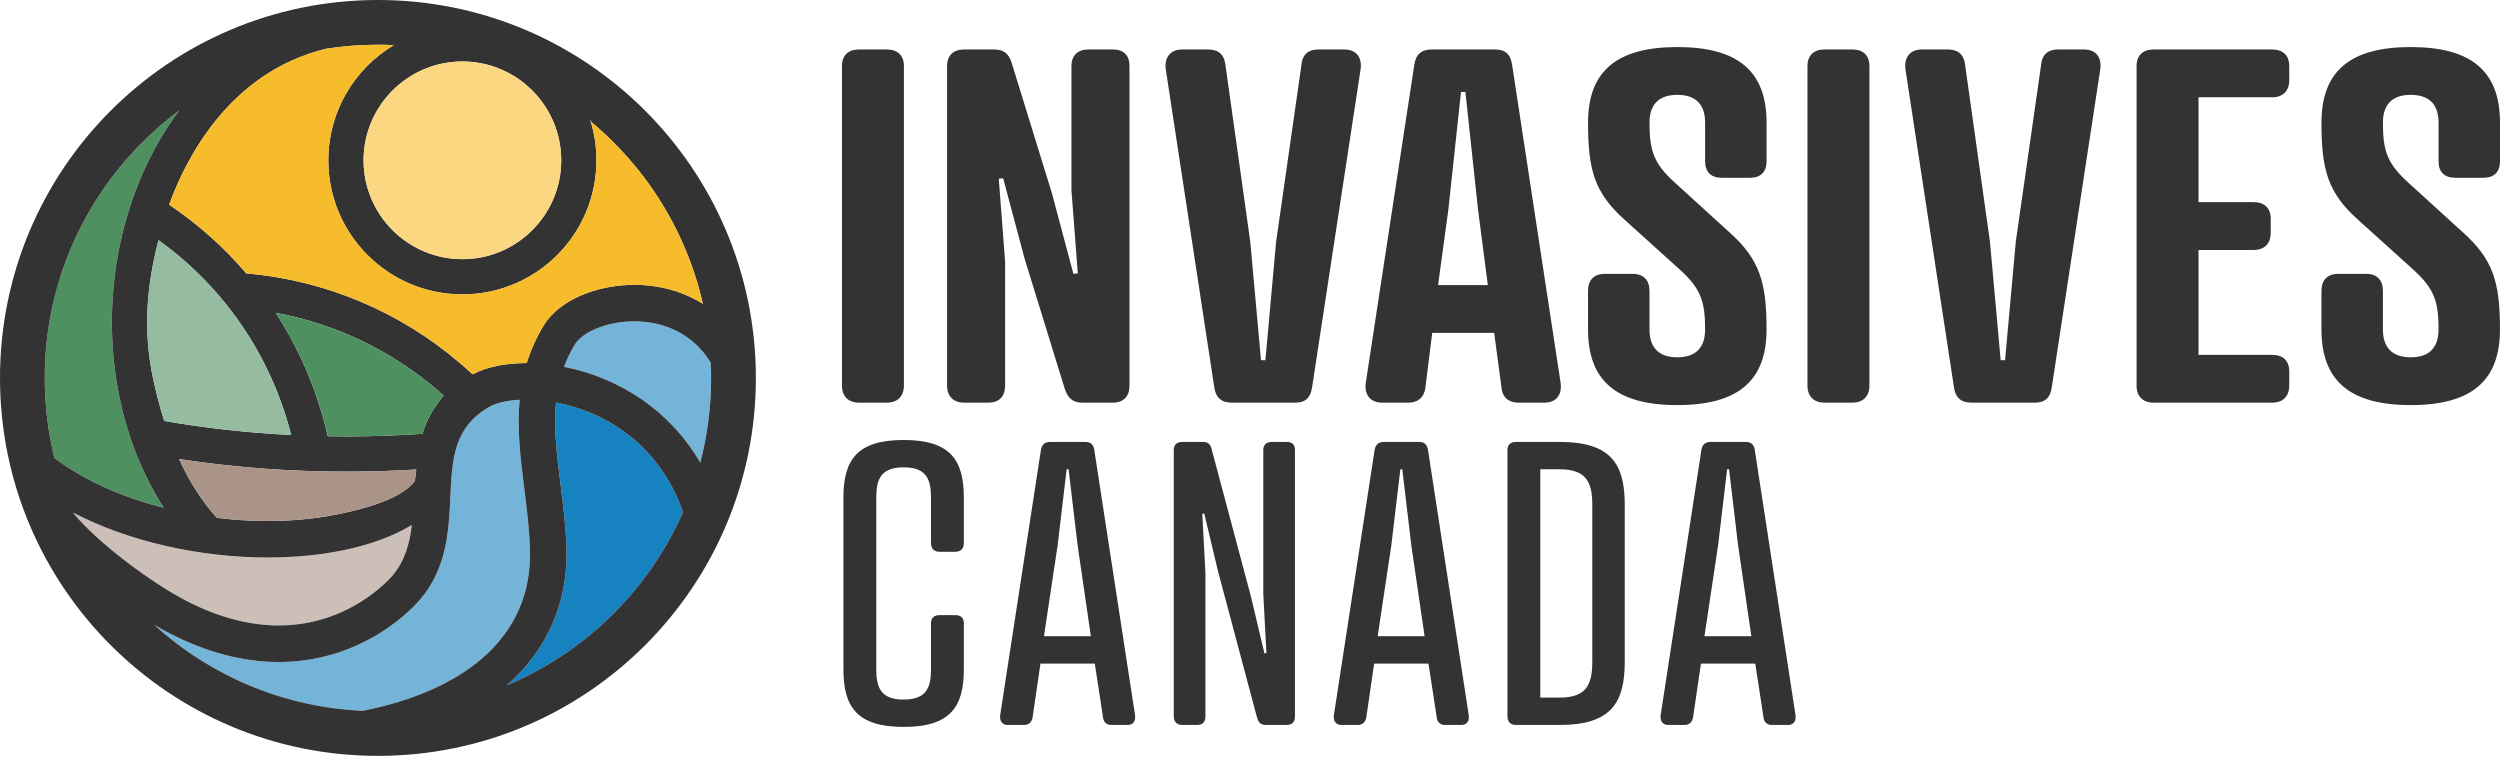 <svg width="600" height="182" viewBox="0 0 600 182" fill="none" xmlns="http://www.w3.org/2000/svg">
<path d="M170.586 87.061C165.866 79.271 158.408 77.512 154.077 77.19C146.528 76.628 139.859 79.57 138.008 82.614C136.912 84.414 136.045 86.219 135.368 88.038C138.549 88.664 141.713 89.608 144.757 90.854C151.315 93.539 157.028 97.46 161.74 102.507C164.151 105.089 166.26 107.938 168.068 111.03C169.807 104.401 170.679 97.557 170.668 90.578C170.667 89.4 170.639 88.228 170.586 87.059V87.061Z" fill="#74B4D9"/>
<path d="M147.336 147.159C154.365 140.107 159.942 131.948 163.925 122.894C158.948 108.783 149.097 102.105 141.435 98.969C138.683 97.843 135.989 97.073 133.441 96.585C132.838 102.749 133.646 109.175 134.524 116.136C135.135 120.993 135.768 126.016 135.952 131.287C136.41 144.398 131.465 155.864 121.654 164.46C121.752 164.419 121.848 164.379 121.945 164.338C131.459 160.297 140.003 154.515 147.338 147.159H147.336Z" fill="#1782C0"/>
<path d="M87.092 170.587C99.136 168.194 108.945 163.891 115.766 157.961C123.713 151.051 127.557 142.18 127.187 131.593C127.017 126.717 126.41 121.895 125.823 117.231C124.941 110.233 124.045 103.107 124.711 95.939C121.483 96.114 118.939 96.775 117.465 97.629C108.866 102.608 108.52 109.998 108.082 119.355C107.71 127.304 107.288 136.314 100.85 143.849C99.477 145.456 95.59 149.575 89.129 153.14C82.417 156.844 75.143 158.774 67.506 158.878C67.32 158.879 67.135 158.881 66.949 158.881C58.392 158.894 49.565 156.579 40.7 151.994C39.464 151.353 38.223 150.667 36.982 149.936C43.7 156.041 51.326 160.911 59.697 164.436C68.414 168.108 77.613 170.169 87.092 170.587Z" fill="#74B4D9"/>
<path d="M44.729 144.205C52.491 148.221 60.12 150.203 67.388 150.109C83.69 149.89 93.158 139.355 94.183 138.153C97.162 134.667 98.303 130.507 98.831 126.003C97.752 126.651 96.611 127.266 95.4 127.842C90.407 130.22 84.438 131.917 77.661 132.887C73.44 133.491 69.008 133.794 64.477 133.802C56.306 133.815 47.814 132.867 39.659 130.991C31.538 129.123 24.08 126.428 17.541 123.031C17.563 123.08 17.585 123.13 17.607 123.18C23.55 130.364 36.355 139.874 44.727 144.206L44.729 144.205Z" fill="#CCBFB8"/>
<path d="M16.972 59.697C12.82 69.557 10.723 80.031 10.74 90.83C10.751 97.331 11.528 103.714 13.055 109.911C19.981 115.144 28.961 119.241 39.311 121.884C33.806 113.301 29.992 103.326 28.14 92.545C25.787 78.841 26.672 64.549 30.701 51.214C33.462 42.079 37.671 33.657 43.02 26.5C39.869 28.847 36.881 31.433 34.073 34.251C26.738 41.61 20.984 50.17 16.972 59.699V59.697Z" fill="#4F9061"/>
<path d="M0 90.847C0.079 140.941 40.752 181.487 90.847 181.41C140.941 181.331 181.487 140.658 181.41 90.563C181.331 40.469 140.658 -0.077 90.563 0C40.469 0.079 -0.077 40.752 0 90.847ZM134.694 38.44C134.715 51.519 124.091 62.176 111.012 62.198C97.933 62.218 87.276 51.595 87.254 38.516C87.234 25.437 97.857 14.78 110.936 14.758C124.015 14.738 134.672 25.361 134.694 38.44ZM168.686 72.909C164.64 70.368 159.918 68.83 154.727 68.443C149.905 68.084 144.869 68.799 140.547 70.45C136.001 72.189 132.438 74.891 130.514 78.058C128.679 81.081 127.354 84.108 126.423 87.136C121.247 87.131 116.673 88.082 113.429 89.844C112.499 88.977 111.551 88.126 110.581 87.294C95.888 74.707 78.012 67.249 59.112 65.612C53.774 59.358 47.562 53.813 40.596 49.125C44.273 38.968 54.569 17.404 78.338 11.686C82.358 11.064 86.442 10.747 90.576 10.74C91.894 10.738 93.208 10.769 94.515 10.83C85.089 16.453 78.78 26.756 78.798 38.529C78.826 56.297 93.252 70.678 111.021 70.65C128.79 70.623 143.17 56.196 143.143 38.427C143.137 35.015 142.6 31.73 141.609 28.645C141.742 28.879 141.871 29.114 141.992 29.352C143.772 30.844 145.495 32.418 147.155 34.073C154.514 41.407 160.293 49.951 164.335 59.465C166.19 63.833 167.641 68.322 168.682 72.909H168.686ZM38.035 57.636C53.818 68.992 65.014 85.351 69.888 104.401C59.463 103.878 49.265 102.744 39.425 101.029C38.404 97.85 37.524 94.522 36.784 91.06C34.157 78.782 35.357 68.094 38.035 57.636ZM101.419 104.11C95.557 104.515 89.617 104.728 83.621 104.737C81.96 104.739 80.306 104.723 78.653 104.695C78.491 103.981 78.323 103.265 78.143 102.553C75.638 92.65 71.578 83.407 66.176 75.084C80.424 77.701 93.79 84.037 105.083 93.714C105.555 94.117 106.018 94.53 106.479 94.942C104.791 96.93 102.391 100.434 101.511 103.751C101.48 103.869 101.448 103.988 101.419 104.11ZM99.904 112.679C99.759 113.817 99.659 114.704 99.604 115.155C99.481 116.149 96.663 118.4 93.072 119.939C89.481 121.477 83.687 123.169 76.42 124.209C68.804 125.298 60.406 125.306 52.024 124.273C48.449 120.279 45.444 115.53 42.966 110.171C56.069 112.182 69.715 113.213 83.632 113.191C89.104 113.182 94.531 113.009 99.902 112.681L99.904 112.679ZM168.068 111.03C166.262 107.936 164.151 105.089 161.74 102.507C157.028 97.46 151.315 93.539 144.757 90.854C141.712 89.608 138.55 88.664 135.368 88.038C136.045 86.219 136.912 84.414 138.007 82.614C139.859 79.568 146.527 76.628 154.077 77.19C158.408 77.512 165.866 79.271 170.585 87.061C170.637 88.229 170.666 89.402 170.668 90.58C170.679 97.559 169.807 104.402 168.068 111.032V111.03ZM121.652 164.46C131.464 155.865 136.408 144.4 135.95 131.288C135.766 126.016 135.134 120.993 134.521 116.136C133.645 109.175 132.835 102.748 133.439 96.585C135.986 97.073 138.681 97.843 141.433 98.969C149.095 102.105 158.946 108.783 163.923 122.895C159.94 131.948 154.363 140.106 147.334 147.159C139.999 154.517 131.455 160.297 121.941 164.339C121.844 164.379 121.748 164.42 121.65 164.46H121.652ZM36.983 149.936C38.225 150.667 39.464 151.353 40.7 151.994C49.565 156.579 58.392 158.894 66.949 158.881C67.135 158.881 67.321 158.881 67.507 158.878C75.143 158.775 82.419 156.846 89.129 153.141C95.59 149.575 99.477 145.456 100.85 143.849C107.288 136.314 107.71 127.305 108.082 119.355C108.52 109.998 108.866 102.608 117.465 97.629C118.939 96.775 121.483 96.114 124.711 95.939C124.045 103.107 124.941 110.233 125.823 117.231C126.41 121.895 127.017 126.719 127.187 131.593C127.557 142.178 123.714 151.05 115.766 157.961C108.945 163.891 99.137 168.195 87.092 170.587C77.613 170.169 68.414 168.108 59.697 164.436C51.326 160.911 43.701 156.041 36.983 149.936ZM17.543 123.029C24.082 126.428 31.54 129.123 39.661 130.989C47.816 132.865 56.309 133.813 64.479 133.8C69.01 133.793 73.444 133.491 77.663 132.885C84.44 131.915 90.407 130.218 95.402 127.84C96.611 127.264 97.752 126.649 98.833 126.001C98.305 130.505 97.163 134.665 94.185 138.151C93.16 139.351 83.692 149.886 67.391 150.107C60.122 150.203 52.493 148.219 44.731 144.203C36.359 139.872 23.554 130.36 17.611 123.176C17.588 123.126 17.567 123.077 17.544 123.027L17.543 123.029ZM13.057 109.911C11.528 103.712 10.751 97.331 10.742 90.83C10.725 80.031 12.822 69.557 16.974 59.697C20.986 50.17 26.74 41.608 34.075 34.249C36.883 31.431 39.872 28.845 43.022 26.499C37.675 33.655 33.463 42.077 30.703 51.212C26.674 64.547 25.788 78.839 28.142 92.544C29.994 103.326 33.809 113.3 39.313 121.882C28.963 119.239 19.983 115.142 13.057 109.909V109.911Z" fill="#333333"/>
<path d="M134.694 38.44C134.715 51.519 124.091 62.176 111.012 62.198C97.933 62.219 87.276 51.595 87.254 38.516C87.234 25.437 97.857 14.78 110.936 14.758C124.016 14.738 134.672 25.361 134.694 38.44Z" fill="#FAD780"/>
<path d="M168.686 72.909C164.641 70.369 159.918 68.83 154.727 68.443C149.905 68.084 144.869 68.799 140.548 70.45C136.001 72.189 132.438 74.891 130.515 78.058C128.68 81.081 127.354 84.108 126.423 87.136C121.247 87.131 116.674 88.082 113.429 89.844C112.499 88.977 111.551 88.126 110.581 87.294C95.888 74.707 78.013 67.249 59.112 65.613C53.774 59.358 47.562 53.813 40.596 49.125C44.273 38.968 54.569 17.404 78.338 11.686C82.358 11.064 86.442 10.747 90.576 10.74C91.894 10.738 93.208 10.769 94.515 10.83C85.09 16.453 78.78 26.756 78.798 38.529C78.826 56.297 93.252 70.678 111.021 70.65C128.79 70.623 143.17 56.196 143.143 38.427C143.137 35.015 142.6 31.73 141.61 28.645C141.742 28.879 141.871 29.114 141.992 29.352C143.772 30.844 145.495 32.418 147.155 34.073C154.514 41.407 160.293 49.951 164.335 59.465C166.19 63.833 167.641 68.322 168.682 72.909H168.686Z" fill="#F7BC2B"/>
<path d="M38.035 57.636C53.818 68.992 65.014 85.351 69.888 104.401C59.463 103.878 49.264 102.744 39.425 101.029C38.403 97.85 37.523 94.522 36.784 91.06C34.157 78.782 35.357 68.094 38.035 57.636Z" fill="#95BCA0"/>
<path d="M101.419 104.11C95.557 104.515 89.617 104.728 83.621 104.738C81.96 104.739 80.306 104.723 78.653 104.695C78.491 103.981 78.323 103.265 78.143 102.553C75.638 92.651 71.578 83.407 66.176 75.084C80.424 77.701 93.79 84.037 105.083 93.714C105.555 94.118 106.018 94.53 106.479 94.942C104.791 96.93 102.391 100.434 101.511 103.751C101.48 103.869 101.448 103.988 101.419 104.11Z" fill="#4F9061"/>
<path d="M99.904 112.679C99.759 113.817 99.659 114.704 99.604 115.155C99.481 116.149 96.663 118.4 93.072 119.939C89.481 121.477 83.687 123.169 76.42 124.209C68.804 125.298 60.406 125.306 52.024 124.273C48.449 120.279 45.444 115.53 42.966 110.171C56.069 112.182 69.715 113.213 83.632 113.191C89.104 113.182 94.531 113.009 99.902 112.681L99.904 112.679Z" fill="#AA9488"/>
<path d="M231.321 130.363C231.321 131.678 230.57 132.427 229.257 132.427H225.505C224.19 132.427 223.439 131.676 223.439 130.363V119.386C223.439 114.882 222.219 112.162 216.872 112.162C211.525 112.162 210.305 114.882 210.305 119.386V160.668C210.305 165.172 211.525 167.893 216.872 167.893C222.219 167.893 223.439 165.172 223.439 160.668V149.597C223.439 148.283 224.19 147.626 225.505 147.626H229.257C230.572 147.626 231.321 148.283 231.321 149.597V160.668C231.321 169.582 228.131 174.46 216.872 174.46C205.614 174.46 202.424 169.58 202.424 160.668V119.386C202.424 110.472 205.614 105.595 216.872 105.595C228.131 105.595 231.321 110.474 231.321 119.386V130.363Z" fill="#333333"/>
<path d="M264.719 172.115L262.75 159.26H249.708L247.83 172.115C247.643 173.335 246.892 173.992 245.765 173.992H241.825C240.51 173.992 239.853 172.96 240.043 171.647L249.8 108.129C249.987 106.721 250.738 106.066 252.051 106.066H260.495C261.809 106.066 262.466 106.723 262.654 108.129L272.413 171.647C272.601 173.055 271.944 173.992 270.629 173.992H266.689C265.656 173.992 264.811 173.335 264.717 172.115H264.719ZM250.552 152.693H261.811L258.622 130.833L256.463 112.631H255.993L253.836 130.833L250.552 152.693Z" fill="#333333"/>
<path d="M303.187 108.034C303.187 106.72 303.938 106.062 305.252 106.062H308.817C310.132 106.062 310.789 106.72 310.789 108.034V171.927C310.789 173.241 310.132 173.99 308.817 173.99H303.844C302.53 173.99 302.063 173.427 301.687 172.209L292.304 137.024L289.02 123.233L288.551 123.327L289.302 137.494V171.927C289.302 173.241 288.645 173.99 287.333 173.99H283.767C282.453 173.99 281.704 173.239 281.704 171.927V108.034C281.704 106.72 282.455 106.062 283.767 106.062H288.647C289.961 106.062 290.524 106.626 290.804 107.844L300.187 143.028L303.471 156.82L303.94 156.726L303.189 142.559V108.032L303.187 108.034Z" fill="#333333"/>
<path d="M344.808 172.115L342.838 159.26H329.796L327.919 172.115C327.731 173.335 326.98 173.992 325.854 173.992H321.913C320.599 173.992 319.942 172.96 320.131 171.647L329.888 108.129C330.076 106.721 330.827 106.066 332.139 106.066H340.584C341.898 106.066 342.555 106.723 342.743 108.129L352.499 171.647C352.687 173.055 352.03 173.992 350.718 173.992H346.777C345.745 173.992 344.9 173.335 344.806 172.115H344.808ZM330.641 152.693H341.9L338.71 130.833L336.551 112.631H336.082L333.924 130.833L330.641 152.693Z" fill="#333333"/>
<path d="M363.854 173.99C362.54 173.99 361.791 173.239 361.791 171.927V108.034C361.791 106.72 362.541 106.062 363.854 106.062H374.362C386.653 106.062 389.936 111.411 389.936 121.074V158.885C389.936 168.642 386.653 173.99 374.362 173.99H363.854ZM374.362 167.423C380.741 167.423 382.149 164.234 382.149 158.885V121.074C382.149 115.819 380.741 112.63 374.362 112.63H369.67V167.421H374.362V167.423Z" fill="#333333"/>
<path d="M423.234 172.115L421.265 159.26H408.222L406.345 172.115C406.157 173.335 405.406 173.992 404.28 173.992H400.339C399.025 173.992 398.368 172.96 398.557 171.647L408.314 108.129C408.502 106.721 409.253 106.066 410.565 106.066H419.01C420.324 106.066 420.981 106.723 421.169 108.129L430.926 171.647C431.113 173.055 430.456 173.992 429.144 173.992H425.203C424.171 173.992 423.326 173.335 423.232 172.115H423.234ZM409.067 152.693H420.326L417.136 130.833L414.977 112.631H414.508L412.351 130.833L409.067 152.693Z" fill="#333333"/>
<path d="M216.936 92.538C216.936 95.113 215.414 96.635 212.839 96.635H206.165C203.591 96.635 202.068 95.113 202.068 92.538V15.855C202.068 13.28 203.591 11.873 206.165 11.873H212.839C215.414 11.873 216.936 13.278 216.936 15.855V92.538Z" fill="#333333"/>
<path d="M257.147 15.855C257.147 13.28 258.669 11.873 261.244 11.873H267.099C269.674 11.873 271.078 13.278 271.078 15.855V92.538C271.078 95.113 269.674 96.635 267.099 96.635H259.724C257.265 96.635 256.328 95.347 255.627 93.591L245.91 62.097L240.759 42.78L239.706 42.898L241.228 62.8V92.536C241.228 95.111 239.824 96.633 237.247 96.633H231.394C228.819 96.633 227.297 95.111 227.297 92.536V15.855C227.297 13.28 228.819 11.873 231.394 11.873H238.653C241.112 11.873 242.165 13.162 242.75 14.918L252.467 46.41L257.618 65.727L258.671 65.609L257.149 45.707V15.853L257.147 15.855Z" fill="#333333"/>
<path d="M294.094 15.505L300.065 58.002L302.64 86.451H303.693L306.268 58.002L312.355 15.505C312.588 12.812 314.344 11.876 316.336 11.876H322.658C325.585 11.876 326.989 13.865 326.521 16.794L314.931 92.774C314.58 95.584 313.175 96.637 310.834 96.637H295.615C293.273 96.637 291.751 95.584 291.4 92.774L279.81 16.794C279.342 13.867 280.863 11.876 283.673 11.876H289.995C291.985 11.876 293.741 12.694 294.092 15.505H294.094Z" fill="#333333"/>
<path d="M360.357 93.008L358.601 79.895H343.733L342.095 93.008C341.743 95.7 339.987 96.637 337.998 96.637H331.675C328.749 96.637 327.344 94.53 327.812 91.719L339.402 15.739C339.753 12.928 341.276 11.876 343.617 11.876H358.836C361.178 11.876 362.582 12.928 362.934 15.739L374.524 91.719C374.991 94.646 373.587 96.637 370.66 96.637H364.338C362.464 96.637 360.591 95.7 360.357 93.008ZM345.137 68.421H357.079L354.738 50.391L351.693 22.059H350.64L347.596 50.391L345.137 68.421Z" fill="#333333"/>
<path d="M401.847 43.719L414.959 55.661C422.334 62.217 423.974 67.72 423.974 79.076C423.974 91.252 417.3 97.222 402.55 97.222C387.8 97.222 381.126 91.252 381.126 79.076V69.827C381.126 67.252 382.53 65.73 385.107 65.73H391.897C394.472 65.73 395.878 67.252 395.878 69.827V79.076C395.878 83.057 397.752 85.75 402.552 85.75C407.352 85.75 409.226 83.057 409.226 79.076C409.226 72.52 408.289 69.36 403.255 64.793L390.027 52.852C382.652 46.296 381.13 40.793 381.13 29.438C381.13 17.263 387.804 11.292 402.554 11.292C417.304 11.292 423.978 17.263 423.978 29.438V38.687C423.978 41.262 422.574 42.668 419.999 42.668H413.209C410.634 42.668 409.228 41.264 409.228 38.687V29.438C409.228 25.457 407.354 22.764 402.554 22.764C397.754 22.764 395.88 25.457 395.88 29.438C395.88 35.994 396.817 39.154 401.851 43.721L401.847 43.719Z" fill="#333333"/>
<path d="M448.662 92.538C448.662 95.113 447.139 96.635 444.564 96.635H437.891C435.316 96.635 433.793 95.113 433.793 92.538V15.855C433.793 13.28 435.316 11.873 437.891 11.873H444.564C447.139 11.873 448.662 13.278 448.662 15.855V92.538Z" fill="#333333"/>
<path d="M471.617 15.505L477.588 58.002L480.163 86.451H481.215L483.79 58.002L489.877 15.505C490.111 12.812 491.867 11.876 493.858 11.876H500.181C503.107 11.876 504.511 13.865 504.044 16.794L492.454 92.774C492.102 95.584 490.698 96.637 488.357 96.637H473.137C470.796 96.637 469.274 95.584 468.922 92.774L457.332 16.794C456.865 13.867 458.385 11.876 461.196 11.876H467.518C469.508 11.876 471.263 12.694 471.615 15.505H471.617Z" fill="#333333"/>
<path d="M545.324 11.875C547.899 11.875 549.421 13.28 549.421 15.857V19.252C549.421 21.827 547.899 23.349 545.324 23.349H527.645V48.519H540.875C543.45 48.519 544.973 49.923 544.973 52.5V55.896C544.973 58.471 543.45 59.993 540.875 59.993H527.645V85.165H545.324C547.899 85.165 549.421 86.569 549.421 89.146V92.542C549.421 95.117 547.899 96.639 545.324 96.639H516.874C514.299 96.639 512.777 95.117 512.777 92.542V15.855C512.777 13.28 514.299 11.873 516.874 11.873H545.324V11.875Z" fill="#333333"/>
<path d="M577.869 43.719L590.981 55.661C598.356 62.217 599.996 67.72 599.996 79.076C599.996 91.252 593.322 97.222 578.572 97.222C563.822 97.222 557.148 91.252 557.148 79.076V69.827C557.148 67.252 558.552 65.73 561.129 65.73H567.919C570.494 65.73 571.9 67.252 571.9 69.827V79.076C571.9 83.057 573.774 85.75 578.574 85.75C583.374 85.75 585.248 83.057 585.248 79.076C585.248 72.52 584.311 69.36 579.277 64.793L566.049 52.852C558.674 46.296 557.152 40.793 557.152 29.438C557.152 17.263 563.826 11.292 578.576 11.292C593.326 11.292 600 17.263 600 29.438V38.687C600 41.262 598.596 42.668 596.021 42.668H589.231C586.656 42.668 585.25 41.264 585.25 38.687V29.438C585.25 25.457 583.376 22.764 578.576 22.764C573.776 22.764 571.902 25.457 571.902 29.438C571.902 35.994 572.839 39.154 577.873 43.721L577.869 43.719Z" fill="#333333"/>
</svg>
